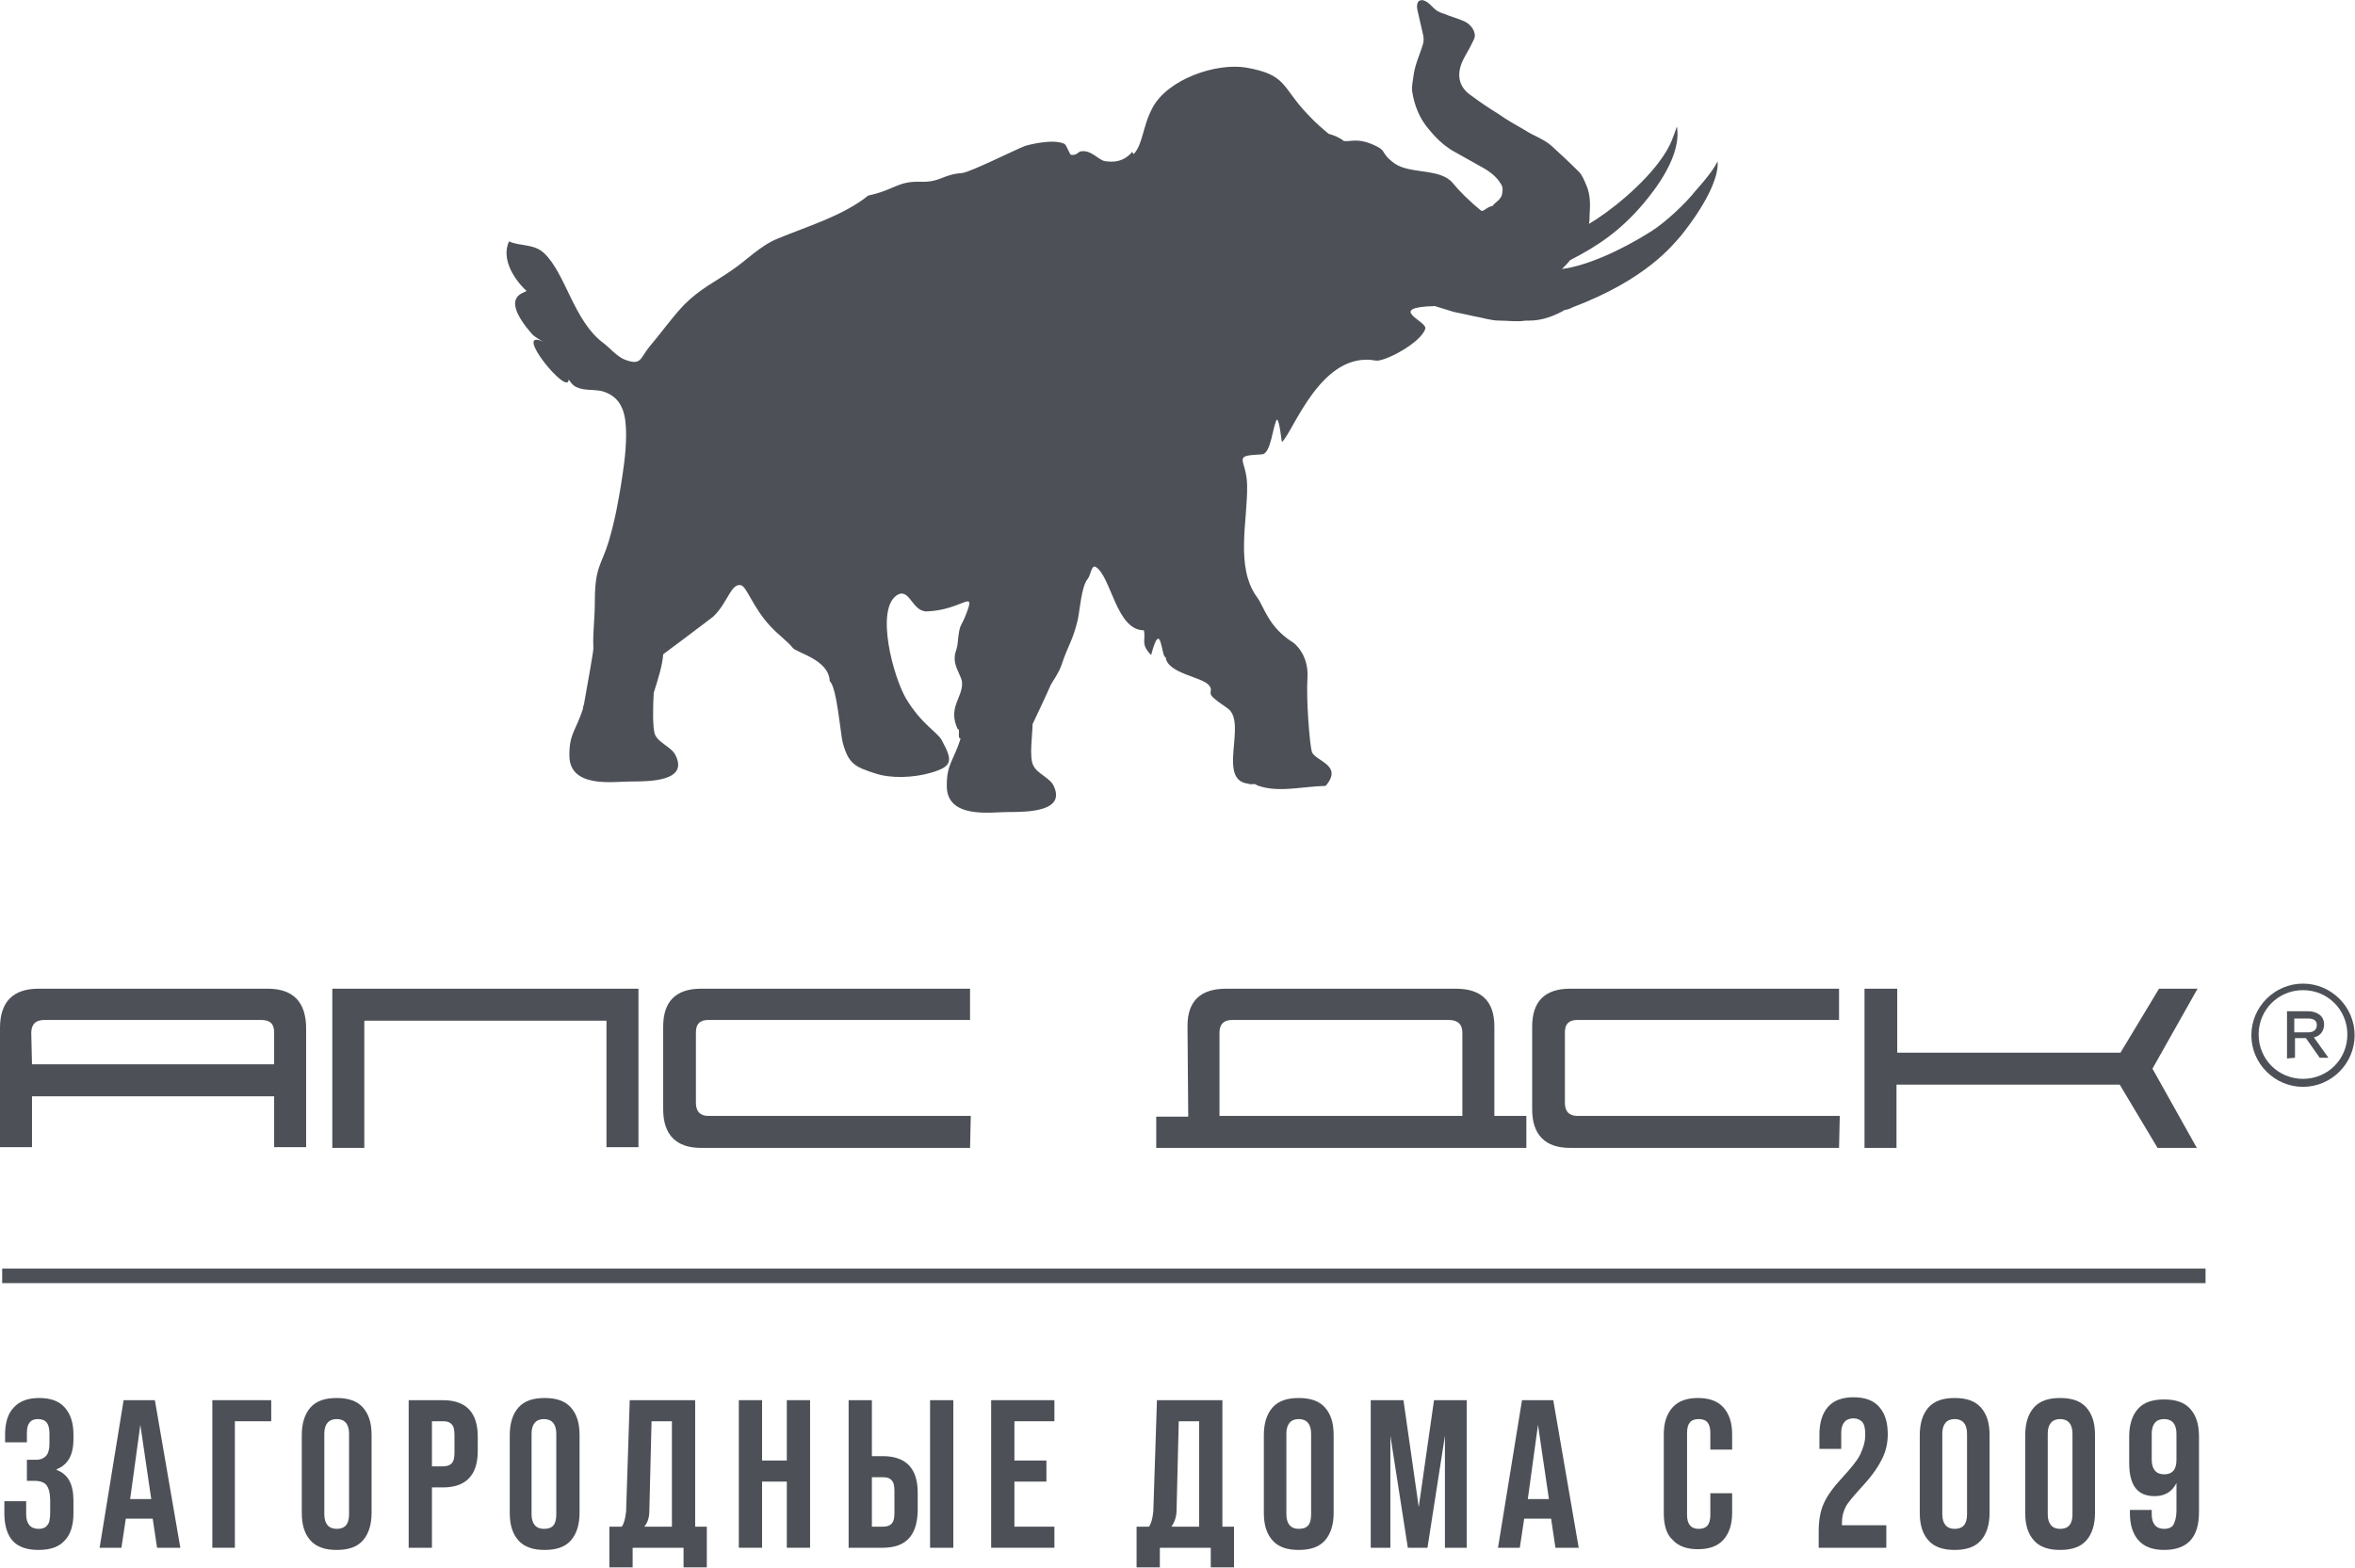 <?xml version="1.0" encoding="UTF-8"?> <svg xmlns="http://www.w3.org/2000/svg" width="1075" height="716" viewBox="0 0 1075 716" fill="none"><g clip-path="url(#clip0_1349_56)"><path d="M139.748 523.805H125.142V500.569H14.605V523.805H0V469.366C0 457.416 5.975 451.441 17.593 451.441H122.155C133.773 451.441 139.748 457.416 139.748 469.698C139.748 469.366 139.748 523.805 139.748 523.805ZM14.605 485.963H125.142V471.358C125.142 467.375 123.151 465.715 119.167 465.715H20.248C16.265 465.715 14.274 467.707 14.274 471.69L14.605 485.963Z" fill="#4D5157"></path><path d="M276.838 466.047H166.301V524.137H151.695V451.441H291.443V523.805H276.838V466.047Z" fill="#4D5157"></path><path d="M442.808 524.137H319.99C308.703 524.137 302.729 518.162 302.729 506.544V468.702C302.729 457.416 308.372 451.441 319.99 451.441H442.808V465.715H323.309C319.326 465.715 317.666 467.707 317.666 471.358V503.556C317.666 507.54 319.658 509.531 323.309 509.531H443.14L442.808 524.137Z" fill="#4D5157"></path><path d="M542.063 468.37C542.063 457.084 548.038 451.441 559.656 451.441H664.549C676.167 451.441 682.142 457.084 682.142 468.702V509.531H696.748V524.137H527.789V509.863H542.395L542.063 468.37ZM556.668 509.531H667.537V471.69C667.537 467.707 665.545 465.715 661.23 465.715H562.311C558.66 465.715 556.668 467.707 556.668 471.358V509.531Z" fill="#4D5157"></path><path d="M839.48 524.137H716.661C705.375 524.137 699.4 518.162 699.4 506.544V468.702C699.4 457.416 705.043 451.441 716.661 451.441H839.48V465.715H719.981C715.998 465.715 714.338 467.707 714.338 471.358V503.556C714.338 507.54 716.329 509.531 719.981 509.531H839.812L839.48 524.137Z" fill="#4D5157"></path><path d="M1002.8 524.137H984.874L967.613 495.258H865.707V524.137H851.102V451.441H866.039V480.652H967.945L985.538 451.441H1003.13L982.551 487.955L1002.8 524.137Z" fill="#4D5157"></path><path d="M1043.96 483.308V461.732H1053.59C1055.91 461.732 1057.57 462.396 1058.9 463.392C1060.22 464.387 1060.89 466.047 1060.89 467.707C1060.89 470.694 1059.23 473.018 1056.24 473.682L1062.88 482.976H1058.9L1052.59 474.014H1047.61V482.976L1043.96 483.308ZM1047.28 471.358H1053.59C1055.91 471.358 1057.57 470.362 1057.57 468.039C1057.57 466.047 1056.24 465.051 1053.59 465.051H1047.28V471.358Z" fill="#4D5157"></path><path d="M1051.26 496.254C1038.32 496.254 1027.69 485.632 1027.69 472.686C1027.69 459.74 1038.32 449.118 1051.26 449.118C1064.21 449.118 1074.83 459.74 1074.83 472.686C1074.83 485.632 1064.21 496.254 1051.26 496.254ZM1051.26 452.106C1039.98 452.106 1031.01 461.068 1031.01 472.354C1031.01 483.64 1039.98 492.603 1051.26 492.603C1062.55 492.603 1071.51 483.64 1071.51 472.354C1071.51 461.068 1062.55 452.106 1051.26 452.106Z" fill="#4D5157"></path><path d="M784.047 73.692C782.719 76.347 780.064 80.33 774.089 86.969C769.442 92.944 760.147 101.575 753.84 105.558C739.235 114.852 723.634 121.491 713.012 122.819C714.339 121.491 715.667 120.163 716.663 118.836C728.945 112.529 739.567 105.558 750.189 92.944C755.5 86.637 767.782 71.036 765.458 57.758C763.799 62.405 762.803 66.057 759.151 71.368C750.521 84.314 733.924 97.259 725.293 102.239C725.625 100.911 725.625 99.583 725.625 97.923C725.957 93.608 725.957 88.961 724.298 84.978C723.302 82.654 722.306 79.998 720.646 78.339C716.663 74.355 712.348 70.372 708.364 66.721C704.713 63.401 700.066 62.074 696.082 59.418C692.099 57.094 687.784 54.771 684.133 52.115C679.817 49.46 675.834 46.804 671.851 43.817C666.208 40.165 664.88 34.854 667.203 28.879C668.531 25.56 670.523 22.904 671.851 19.917C672.514 18.589 673.51 16.929 673.178 15.601C672.846 12.946 670.523 10.622 668.199 9.627C665.212 8.299 662.224 7.635 659.237 6.307C657.909 5.975 656.581 5.311 655.585 4.647C654.258 3.652 653.262 2.324 651.934 1.328C650.606 0.332 649.279 -0.332 647.951 0.332C646.955 0.664 646.623 2.656 646.955 4.315C647.951 8.299 648.615 11.95 649.61 15.934C649.942 17.261 649.942 18.589 649.61 19.917C648.283 24.564 645.959 29.211 645.295 34.19C644.963 36.846 644.299 39.501 644.631 41.825C645.627 48.132 647.951 54.107 652.266 59.086C655.254 62.737 658.573 66.057 662.888 68.712C667.535 71.368 671.851 73.692 676.498 76.347C680.149 78.339 683.137 80.662 685.128 83.982C685.792 84.978 686.124 86.305 685.792 87.633C685.792 88.961 685.128 90.621 684.133 90.953C686.124 89.957 681.477 93.276 681.477 93.94C679.817 94.272 678.489 95.268 677.494 95.932C677.162 96.264 676.498 96.264 676.166 96.264C670.855 91.948 665.876 86.969 663.22 83.65C657.577 76.679 643.967 79.666 636.665 74.687C629.362 69.376 634.009 69.044 626.043 65.725C619.404 63.069 616.748 64.729 613.429 64.397C611.437 62.737 608.782 61.742 606.458 61.078C604.134 59.086 600.815 56.431 596.832 52.115C584.882 39.501 587.537 34.19 568.948 30.871C555.007 28.547 533.099 36.182 526.128 49.128C521.481 57.758 521.813 65.725 517.497 70.372C517.165 70.04 517.165 69.708 516.833 69.376C514.178 72.364 510.859 74.355 505.215 73.692C504.552 73.692 503.888 73.359 503.556 73.359C500.568 72.032 497.913 68.712 493.929 69.044C491.938 69.044 491.938 71.036 488.95 70.704C488.286 70.704 486.959 66.389 485.963 65.725C480.652 63.069 468.37 66.389 467.706 66.721C463.391 68.38 442.81 78.671 439.159 79.003C430.196 79.666 429.201 83.318 420.238 82.986C409.616 82.654 408.62 86.637 396.338 89.293C384.72 98.587 368.787 103.234 355.177 108.877C346.879 112.197 340.904 118.836 333.933 123.483C326.298 128.794 319.66 131.781 312.357 139.084C306.382 145.391 302.067 151.698 296.424 158.337C292.108 163.648 292.772 166.967 285.47 164.312C281.818 162.984 278.499 159.001 275.511 156.677C261.902 146.719 258.25 124.811 248.292 115.516C243.645 111.201 237.338 112.529 232.359 110.205C227.712 120.495 238.666 131.449 240.325 132.777C240.657 133.109 240.657 133.109 240.325 132.777C240.325 133.773 227.048 134.437 242.981 152.694C243.977 153.69 246.632 155.349 247.96 156.013C233.355 149.374 259.578 181.573 259.578 173.274C260.574 174.602 261.57 176.262 263.561 176.926C267.213 178.585 272.192 177.589 275.843 178.917C284.474 181.905 285.801 189.871 285.801 198.502C285.801 206.8 284.474 215.099 283.146 223.398C282.15 228.709 281.154 236.011 277.835 247.297C274.515 258.252 271.528 258.583 271.528 274.849C271.528 282.815 270.532 288.458 270.864 296.093C270.864 297.421 268.54 310.698 266.549 321.653C266.217 322.648 265.885 323.312 266.217 323.312C262.897 333.602 259.91 334.93 259.91 344.557C259.578 360.158 280.158 356.838 287.461 356.838C296.424 356.838 314.349 356.838 308.374 344.889C306.714 341.237 300.739 339.246 299.079 335.594C297.751 332.939 298.083 321.653 298.415 316.341C300.407 310.035 302.399 303.728 302.731 298.749C302.731 298.749 322.315 284.143 325.635 281.488C332.273 275.181 333.601 266.218 338.248 267.214C340.904 267.878 343.559 277.172 351.526 285.803C355.177 289.786 359.825 293.105 361.816 295.761C363.476 298.085 378.413 301.072 378.745 311.03C382.065 313.686 383.725 335.926 384.72 339.245C387.376 348.872 390.363 350.2 399.658 353.187C406.629 355.511 416.919 355.179 424.885 352.855C435.176 349.868 434.844 347.212 429.865 337.918C427.873 334.266 420.57 330.615 413.599 318.997C407.624 308.707 399.658 278.5 409.284 271.861C415.259 267.878 416.255 279.496 423.226 279.164C438.827 278.5 445.134 269.206 441.483 279.164C438.495 287.462 438.163 283.479 437.167 293.437C436.835 297.421 435.508 297.753 435.84 301.736C436.171 305.387 439.159 309.371 439.159 311.694C439.491 318.665 432.52 322.98 437.167 332.939C438.495 332.607 436.835 337.254 438.495 337.254C435.176 347.544 432.188 348.872 432.188 358.498C431.856 374.099 452.437 370.78 459.739 370.78C468.702 370.78 486.627 370.78 480.984 358.83C479.324 355.179 473.349 353.187 471.689 349.536C469.698 345.884 471.357 334.93 471.357 330.615C471.357 330.615 477.996 316.673 479.656 312.69C480.32 311.362 483.307 307.379 484.635 303.396C487.623 294.433 489.614 292.774 491.938 283.147C492.934 278.832 493.598 267.546 496.585 264.226C497.913 262.567 498.245 257.588 500.236 258.915C507.207 263.231 509.531 287.794 522.145 287.794C523.14 292.11 520.485 294.101 525.464 299.08C530.111 281.487 530.111 300.74 532.103 300.076C532.767 307.379 548.368 309.039 551.687 312.69C554.343 315.678 550.692 316.01 554.343 318.997C556.667 320.989 557.994 321.653 560.65 323.644C569.28 330.283 555.339 356.507 569.944 357.834C570.276 358.498 573.264 357.502 573.596 358.498C583.222 362.15 593.512 359.162 605.13 358.83C613.429 349.204 600.151 347.544 598.823 343.229C597.827 339.909 596.168 318.997 596.832 309.371C597.496 298.417 590.193 293.106 589.861 293.106C578.907 286.135 576.915 276.84 573.928 272.857C563.637 258.915 569.612 237.671 569.28 221.406C568.948 209.124 561.978 208.128 575.919 207.464C580.235 207.464 580.898 194.519 582.89 191.531C584.218 192.195 584.882 201.489 585.214 201.821C590.525 196.842 603.139 159.997 628.034 164.644C632.018 165.308 648.947 156.345 650.606 150.038C651.602 146.719 632.349 140.412 654.922 139.748L663.552 142.404C666.871 143.067 669.859 143.731 672.846 144.395C676.83 145.059 680.481 146.387 684.464 146.387C688.448 146.387 692.431 147.051 696.414 146.387C697.078 146.387 697.742 146.387 698.074 146.387C703.385 146.387 708.364 144.727 713.343 142.072C713.675 142.072 713.675 141.74 713.675 141.74C715.003 141.408 716.663 141.076 717.659 140.412C751.849 127.466 763.467 111.865 767.118 107.882C778.072 94.272 784.711 81.326 784.047 73.692Z" fill="#4D5157"></path><path d="M1006.78 579.24H0.998V585.879H1006.78V579.24Z" fill="#4D5157"></path><path d="M1.99 691.105V685.462H11.948V691.436C11.948 695.752 13.94 698.075 17.591 698.075C19.583 698.075 20.911 697.411 21.575 696.416C22.571 695.42 22.903 693.428 22.903 690.441V684.798C22.903 681.81 22.239 679.487 21.243 678.159C20.247 676.831 18.255 676.167 15.932 676.167H12.28V666.541H16.264C18.587 666.541 19.915 665.877 20.911 664.881C21.907 663.885 22.571 661.894 22.571 659.57V654.591C22.571 649.944 20.911 647.952 17.26 647.952C13.94 647.952 12.28 649.944 12.28 654.259V658.574H2.322V654.923C2.322 649.612 3.65 645.296 6.305 642.641C8.961 639.653 12.944 638.326 17.924 638.326C22.903 638.326 26.886 639.653 29.541 642.641C32.197 645.628 33.525 649.612 33.525 654.923V657.246C33.525 664.549 30.869 668.864 25.89 670.856V671.188C31.201 673.18 33.525 677.827 33.525 685.13V691.105C33.525 696.416 32.197 700.731 29.541 703.386C26.886 706.374 22.903 707.702 17.591 707.702C12.28 707.702 8.297 706.374 5.642 703.386C3.318 700.731 1.99 696.416 1.99 691.105Z" fill="#4D5157"></path><path d="M82.318 706.705H71.696L69.704 693.427H57.423L55.431 706.705H45.473L56.427 639.321H70.7L82.318 706.705ZM64.061 650.607L59.414 684.465H69.041L64.061 650.607Z" fill="#4D5157"></path><path d="M107.546 706.705H96.924V639.321H123.811V648.947H107.214V706.705H107.546Z" fill="#4D5157"></path><path d="M137.756 690.773V655.255C137.756 649.944 139.084 645.628 141.739 642.641C144.395 639.653 148.378 638.326 153.689 638.326C159 638.326 162.983 639.653 165.639 642.641C168.295 645.628 169.622 649.612 169.622 655.255V690.773C169.622 696.084 168.295 700.399 165.639 703.386C162.983 706.374 159 707.702 153.689 707.702C148.378 707.702 144.395 706.374 141.739 703.386C139.084 700.399 137.756 696.416 137.756 690.773ZM159.332 691.436V654.591C159.332 650.276 157.34 647.952 153.689 647.952C150.038 647.952 148.046 650.276 148.046 654.591V691.436C148.046 695.752 150.038 698.075 153.689 698.075C157.34 698.075 159.332 696.084 159.332 691.436Z" fill="#4D5157"></path><path d="M197.171 706.705H186.549V639.321H202.15C212.772 639.321 218.083 644.964 218.083 655.918V662.557C218.083 673.511 212.772 679.154 202.15 679.154H197.171V706.705ZM197.171 648.947V669.528H202.15C203.81 669.528 205.138 669.196 206.133 668.2C207.129 667.204 207.461 665.544 207.461 663.221V655.254C207.461 652.93 207.129 651.271 206.133 650.275C205.138 649.279 204.142 648.947 202.15 648.947H197.171Z" fill="#4D5157"></path><path d="M232.689 690.773V655.255C232.689 649.944 234.017 645.628 236.673 642.641C239.328 639.653 243.312 638.326 248.623 638.326C253.934 638.326 257.917 639.653 260.573 642.641C263.228 645.628 264.556 649.612 264.556 655.255V690.773C264.556 696.084 263.228 700.399 260.573 703.386C257.917 706.374 253.934 707.702 248.623 707.702C243.312 707.702 239.328 706.374 236.673 703.386C234.017 700.399 232.689 696.416 232.689 690.773ZM253.934 691.436V654.591C253.934 650.276 251.942 647.952 248.291 647.952C244.639 647.952 242.648 650.276 242.648 654.591V691.436C242.648 695.752 244.639 698.075 248.291 698.075C252.274 698.075 253.934 696.084 253.934 691.436Z" fill="#4D5157"></path><path d="M317.333 639.321V697.079H322.644V715.668H312.022V706.705H288.786V715.668H278.164V697.079H283.807C284.803 695.751 285.467 693.427 285.799 690.108L287.458 639.321H317.333ZM294.097 697.079H306.711V648.947H297.417L296.421 689.444C296.421 692.764 295.757 695.087 294.097 697.079Z" fill="#4D5157"></path><path d="M347.874 706.705H337.252V639.321H347.874V666.872H359.16V639.321H369.782V706.705H359.16V676.498H347.874V706.705Z" fill="#4D5157"></path><path d="M402.976 706.705H387.375V639.321H397.997V664.88H402.976C413.598 664.88 418.91 670.523 418.91 681.477V690.108C418.578 701.394 413.267 706.705 402.976 706.705ZM397.997 674.507V697.079H402.976C404.636 697.079 405.964 696.747 406.96 695.751C407.955 694.755 408.287 693.095 408.287 690.772V680.814C408.287 678.49 407.955 676.83 406.96 675.834C405.964 674.839 404.968 674.507 402.976 674.507H397.997ZM435.175 706.705H424.553V639.321H435.175V706.705Z" fill="#4D5157"></path><path d="M481.313 706.705H452.434V639.321H481.313V648.947H463.056V666.872H477.661V676.498H463.056V697.079H481.313V706.705Z" fill="#4D5157"></path><path d="M557.991 639.321V697.079H563.303V715.668H552.68V706.705H529.444V715.668H518.822V697.079H524.465C525.461 695.751 526.125 693.427 526.457 690.108L528.117 639.321H557.991ZM534.756 697.079H547.369V648.947H538.075L537.079 689.444C537.079 692.764 536.083 695.087 534.756 697.079Z" fill="#4D5157"></path><path d="M576.912 690.773V655.255C576.912 649.944 578.24 645.628 580.895 642.641C583.551 639.653 587.534 638.326 592.845 638.326C598.156 638.326 602.14 639.653 604.795 642.641C607.451 645.628 608.779 649.612 608.779 655.255V690.773C608.779 696.084 607.451 700.399 604.795 703.386C602.14 706.374 598.156 707.702 592.845 707.702C587.534 707.702 583.551 706.374 580.895 703.386C578.24 700.399 576.912 696.416 576.912 690.773ZM598.488 691.436V654.591C598.488 650.276 596.497 647.952 592.845 647.952C589.194 647.952 587.202 650.276 587.202 654.591V691.436C587.202 695.752 589.194 698.075 592.845 698.075C596.829 698.075 598.488 696.084 598.488 691.436Z" fill="#4D5157"></path><path d="M635.005 706.705H625.711V639.321H640.648L647.619 688.116L654.59 639.321H669.527V706.705H659.569V655.586L651.602 706.705H642.64L634.673 655.586V706.705H635.005Z" fill="#4D5157"></path><path d="M720.646 706.705H710.024L708.033 693.427H695.751L693.759 706.705H683.801L694.755 639.321H709.028L720.646 706.705ZM702.058 650.607L697.41 684.465H707.037L702.058 650.607Z" fill="#4D5157"></path><path d="M759.48 691.105V654.923C759.48 649.612 760.808 645.628 763.464 642.641C766.119 639.653 770.103 638.326 775.082 638.326C780.061 638.326 784.044 639.653 786.7 642.641C789.355 645.628 790.683 649.612 790.683 654.923V661.894H780.725V654.259C780.725 649.944 779.065 647.952 775.414 647.952C771.762 647.952 770.103 649.944 770.103 654.259V691.768C770.103 695.752 771.762 698.075 775.414 698.075C779.065 698.075 780.725 696.084 780.725 691.768V681.81H790.683V690.773C790.683 696.084 789.355 700.067 786.7 703.054C784.044 706.042 780.061 707.37 775.082 707.37C770.103 707.37 766.119 706.042 763.464 703.054C760.808 700.731 759.48 696.416 759.48 691.105Z" fill="#4D5157"></path><path d="M860.726 706.705H830.188V699.403C830.188 694.423 830.851 690.108 832.511 686.457C834.171 682.805 836.826 679.154 840.81 674.839C844.793 670.524 847.78 666.872 849.108 664.217C850.436 661.229 851.432 658.574 851.432 655.254C851.432 652.267 851.1 650.607 850.104 649.279C849.108 648.283 847.78 647.62 846.121 647.62C842.469 647.62 840.478 649.943 840.478 654.258V661.561H830.519V654.922C830.519 649.611 831.847 645.296 834.503 642.308C837.158 639.321 841.142 637.993 846.121 637.993C851.1 637.993 855.083 639.321 857.739 642.308C860.394 645.296 861.722 649.279 861.722 654.922C861.722 659.238 860.726 663.221 858.735 666.872C856.743 670.855 853.423 675.171 848.776 680.15C845.789 683.469 843.465 686.125 842.469 688.117C841.474 690.108 840.81 692.432 840.81 695.087V696.415H861.058V706.705H860.726Z" fill="#4D5157"></path><path d="M876.328 690.773V655.255C876.328 649.944 877.656 645.628 880.311 642.641C882.967 639.653 886.95 638.326 892.261 638.326C897.572 638.326 901.556 639.653 904.211 642.641C906.867 645.628 908.195 649.612 908.195 655.255V690.773C908.195 696.084 906.867 700.399 904.211 703.386C901.556 706.374 897.572 707.702 892.261 707.702C886.95 707.702 882.967 706.374 880.311 703.386C877.656 700.399 876.328 696.416 876.328 690.773ZM897.904 691.436V654.591C897.904 650.276 895.913 647.952 892.261 647.952C888.61 647.952 886.618 650.276 886.618 654.591V691.436C886.618 695.752 888.61 698.075 892.261 698.075C895.913 698.075 897.904 696.084 897.904 691.436Z" fill="#4D5157"></path><path d="M924.459 690.773V655.255C924.459 649.944 925.787 645.628 928.442 642.641C931.098 639.653 935.081 638.326 940.392 638.326C945.703 638.326 949.687 639.653 952.342 642.641C954.998 645.628 956.325 649.612 956.325 655.255V690.773C956.325 696.084 954.998 700.399 952.342 703.386C949.687 706.374 945.703 707.702 940.392 707.702C935.081 707.702 931.098 706.374 928.442 703.386C925.787 700.399 924.459 696.416 924.459 690.773ZM946.035 691.436V654.591C946.035 650.276 944.044 647.952 940.392 647.952C936.741 647.952 934.749 650.276 934.749 654.591V691.436C934.749 695.752 936.741 698.075 940.392 698.075C944.044 698.075 946.035 696.084 946.035 691.436Z" fill="#4D5157"></path><path d="M987.857 707.701C982.878 707.701 978.895 706.374 976.239 703.386C973.584 700.399 972.256 696.415 972.256 690.772V689.445H982.214V691.436C982.214 695.751 984.206 698.075 987.857 698.075C989.849 698.075 991.508 697.411 992.172 696.083C992.836 694.756 993.5 692.764 993.5 689.776V677.163C991.508 681.146 988.189 683.138 983.542 683.138C975.575 683.138 971.924 678.158 971.924 667.868V655.918C971.924 650.607 973.252 646.292 975.907 643.305C978.563 640.317 982.546 638.989 987.857 638.989C993.168 638.989 997.152 640.317 999.807 643.305C1002.46 646.292 1003.79 650.275 1003.79 655.918V690.44C1003.79 702.058 998.479 707.701 987.857 707.701ZM993.5 666.54V654.591C993.5 650.275 991.508 647.952 987.857 647.952C984.206 647.952 982.214 650.275 982.214 654.591V666.54C982.214 670.856 984.206 673.179 987.857 673.179C991.508 673.179 993.5 671.188 993.5 666.54Z" fill="#4D5157"></path></g><defs><clipPath id="clip0_1349_56"><rect width="1074.83" height="716" fill="white"></rect></clipPath></defs></svg> 